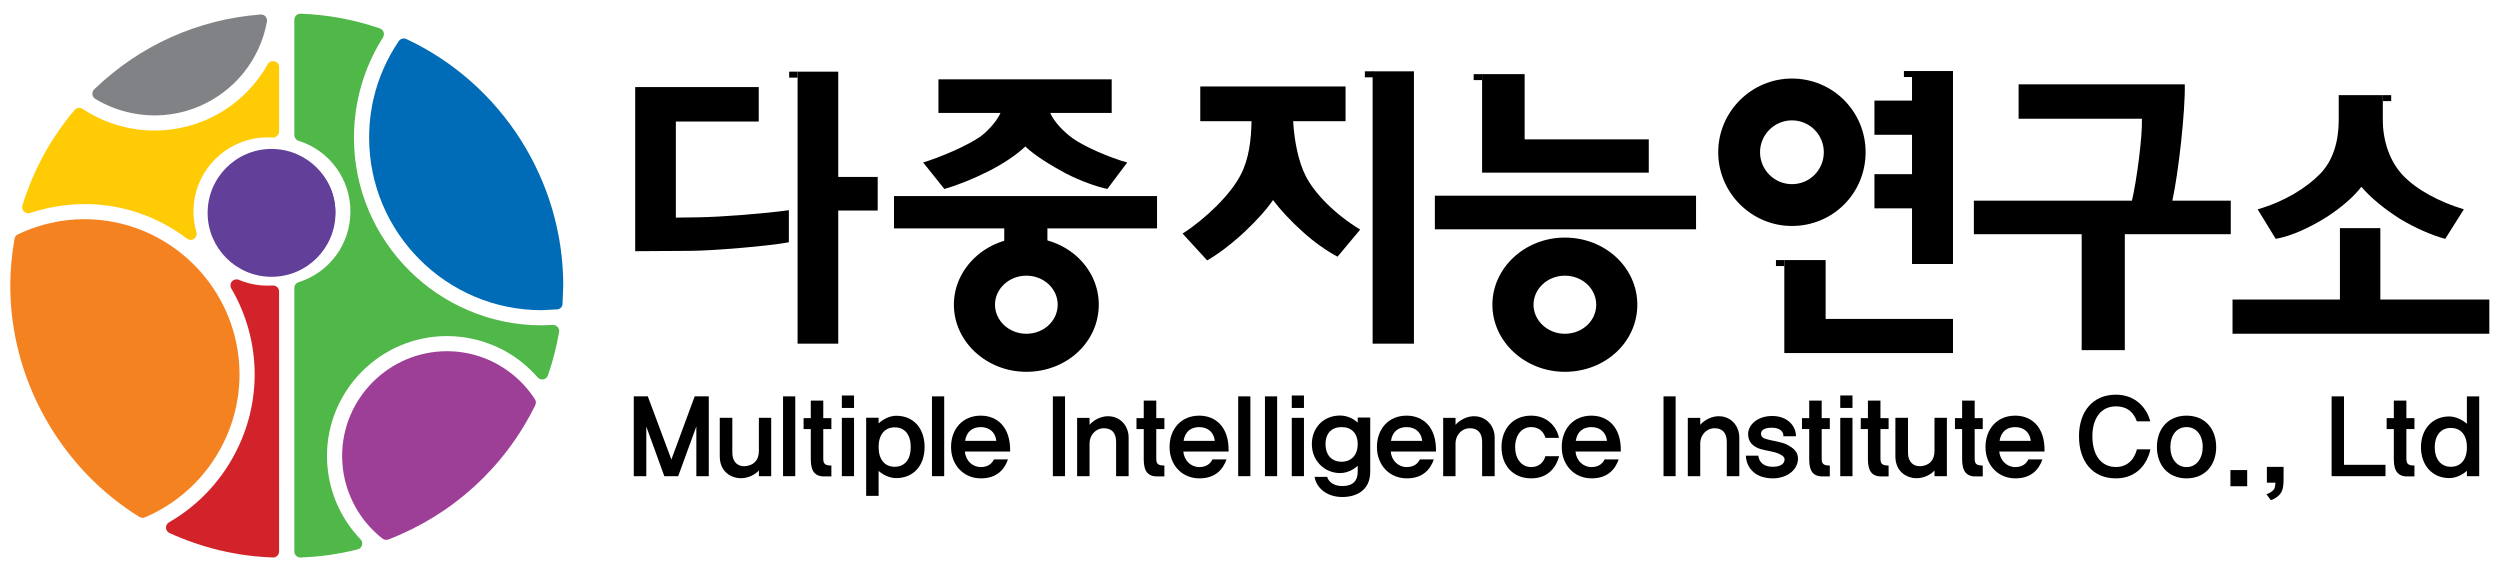 <?xml version="1.0" encoding="utf-8"?>
<!-- Generator: Adobe Illustrator 16.0.0, SVG Export Plug-In . SVG Version: 6.00 Build 0)  -->
<!DOCTYPE svg PUBLIC "-//W3C//DTD SVG 1.1//EN" "http://www.w3.org/Graphics/SVG/1.1/DTD/svg11.dtd">
<svg version="1.1" id="Layer_1" xmlns="http://www.w3.org/2000/svg" xmlns:xlink="http://www.w3.org/1999/xlink" x="0px" y="0px"
	 width="243.75px" height="55.5px" viewBox="0 0 243.75 55.5" enable-background="new 0 0 243.75 55.5" xml:space="preserve">
<rect x="232.326" y="9.277" width="0.815" height="0.58"/>
<polygon points="69.107,46.427 67.894,46.427 67.894,41.573 66.125,46.427 64.771,46.427 63.014,41.588 63.014,46.427 
	61.793,46.427 61.793,38.64 63.16,38.64 65.46,44.802 67.735,38.64 69.107,38.64 "/>
<path d="M75.192,46.427h-1.201v-0.563c-0.3,0.372-1.003,0.761-1.749,0.761c-0.991,0-2.065-0.659-2.065-2.123v-3.764h1.225v3.406
	c0,0.906,0.54,1.366,1.267,1.308c0.787-0.075,1.322-0.546,1.322-1.487v-3.227h1.201V46.427z"/>
<rect x="76.347" y="38.646" width="1.191" height="7.781"/>
<path d="M81.06,46.451h-0.757c-0.352,0-0.665-0.103-0.891-0.336c-0.229-0.256-0.36-0.696-0.36-1.289v-2.993H78.35v-1.063h0.702
	v-1.713h1.217v1.713h0.791v1.063h-0.791v2.873c0,0.28,0.042,0.458,0.193,0.558c0.117,0.088,0.322,0.125,0.598,0.125V46.451z"/>
<path d="M83.268,46.427H82.08v-5.688h1.188V46.427z M83.268,39.775H82.08V38.56h1.188V39.775z"/>
<path d="M87.233,45.511c0.987,0,1.564-0.717,1.564-1.924c0-1.205-0.578-1.921-1.564-1.921c-0.979,0-1.569,0.717-1.569,1.921
	C85.664,44.794,86.254,45.511,87.233,45.511z M87.383,40.537c1.647,0,2.764,1.172,2.764,3.05c0,1.866-1.138,3.028-2.764,3.028
	c-0.666,0-1.309-0.334-1.719-0.702v2.434h-1.213v-7.62h1.213v0.557C86.1,40.881,86.73,40.537,87.383,40.537z"/>
<rect x="90.867" y="38.646" width="1.192" height="7.781"/>
<path d="M94.1,42.985h3.044c-0.092-0.807-0.648-1.343-1.522-1.343C94.811,41.642,94.229,42.09,94.1,42.985z M98.487,44.022h-4.408
	c0.063,0.895,0.749,1.518,1.543,1.518c0.74,0,1.109-0.376,1.289-0.747h1.363c-0.331,0.964-1.067,1.847-2.635,1.847
	c-1.697,0-2.911-1.301-2.911-3.054c0-1.769,1.133-3.061,2.894-3.061C97.203,40.526,98.541,41.609,98.487,44.022z"/>
<rect x="102.653" y="38.646" width="1.188" height="7.781"/>
<path d="M110.042,46.427h-1.222v-3.354c0-0.882-0.442-1.32-1.188-1.32c-0.815,0-1.401,0.68-1.401,1.479v3.195h-1.212v-5.688h1.212
	v0.682c0.343-0.414,1.142-0.929,2.033-0.829c1.246,0.147,1.777,1.214,1.777,2.012V46.427z"/>
<path d="M113.526,46.451h-0.761c-0.355,0-0.666-0.103-0.887-0.336c-0.238-0.256-0.363-0.696-0.363-1.289v-2.993h-0.708v-1.063h0.708
	v-1.713h1.221v1.713h0.791v1.063h-0.791v2.873c0,0.28,0.042,0.458,0.185,0.558c0.121,0.088,0.321,0.125,0.606,0.125V46.451z"/>
<path d="M115.4,42.985h3.044c-0.087-0.807-0.645-1.343-1.518-1.343C116.111,41.642,115.53,42.09,115.4,42.985z M119.787,44.022
	h-4.408c0.063,0.895,0.753,1.518,1.547,1.518c0.744,0,1.108-0.376,1.284-0.747h1.372c-0.335,0.964-1.07,1.847-2.639,1.847
	c-1.702,0-2.911-1.301-2.911-3.054c0-1.769,1.133-3.061,2.894-3.061C118.499,40.526,119.85,41.609,119.787,44.022z"/>
<rect x="120.724" y="38.646" width="1.188" height="7.781"/>
<rect x="123.333" y="38.646" width="1.188" height="7.781"/>
<path d="M127.136,46.427h-1.188v-5.688h1.188V46.427z M127.136,39.775h-1.188V38.56h1.188V39.775z"/>
<path d="M130.807,45.018c0.928,0,1.568-0.628,1.568-1.71c0-1.104-0.64-1.666-1.568-1.666c-0.94,0-1.568,0.561-1.568,1.666
	C129.239,44.39,129.866,45.018,130.807,45.018z M133.597,40.706v5.286c0,1.842-1.385,2.467-2.718,2.467
	c-1.552,0-2.542-0.917-2.706-1.965h1.226c0.125,0.457,0.594,0.895,1.497,0.895c1.012,0,1.48-0.517,1.48-1.375v-0.602
	c-0.435,0.409-1.07,0.713-1.723,0.713c-1.484,0-2.748-1.173-2.748-2.816c0-1.642,1.167-2.794,2.748-2.794
	c0.666,0,1.31,0.291,1.723,0.694v-0.502H133.597z"/>
<path d="M135.621,42.985h3.044c-0.083-0.807-0.644-1.343-1.522-1.343C136.332,41.642,135.75,42.09,135.621,42.985z M140.008,44.022
	H135.6c0.063,0.895,0.757,1.518,1.543,1.518c0.745,0,1.116-0.376,1.292-0.747h1.363c-0.335,0.964-1.063,1.847-2.631,1.847
	c-1.702,0-2.915-1.301-2.915-3.054c0-1.769,1.129-3.061,2.89-3.061C138.729,40.526,140.066,41.609,140.008,44.022z"/>
<path d="M145.729,46.427h-1.222v-3.354c0-0.882-0.448-1.32-1.188-1.32c-0.815,0-1.405,0.68-1.405,1.479v3.195h-1.205v-5.688h1.205
	v0.682c0.351-0.414,1.146-0.929,2.033-0.829c1.242,0.147,1.782,1.214,1.782,2.012V46.427z"/>
<path d="M150.668,44.482h1.342c-0.313,1.196-1.171,2.158-2.718,2.158c-1.802,0-2.894-1.289-2.894-3.041
	c0-1.767,1.092-3.074,2.894-3.074c1.547,0,2.497,1.071,2.706,2.166h-1.322c-0.133-0.489-0.526-1.05-1.384-1.05
	c-0.949,0-1.567,0.805-1.567,1.958c0,1.125,0.618,1.94,1.567,1.94C150.032,45.541,150.526,45.074,150.668,44.482z"/>
<path d="M153.637,42.985h3.045c-0.088-0.807-0.648-1.343-1.523-1.343C154.349,41.642,153.772,42.09,153.637,42.985z M158.029,44.022
	h-4.417c0.071,0.895,0.757,1.518,1.547,1.518c0.746,0,1.113-0.376,1.289-0.747h1.372c-0.339,0.964-1.071,1.847-2.635,1.847
	c-1.698,0-2.915-1.301-2.915-3.054c0-1.769,1.133-3.061,2.889-3.061C156.737,40.526,158.087,41.609,158.029,44.022z"/>
<rect x="162.194" y="38.646" width="1.179" height="7.781"/>
<path d="M169.584,46.427h-1.222v-3.354c0-0.882-0.443-1.32-1.187-1.32c-0.812,0-1.402,0.68-1.402,1.479v3.195h-1.212v-5.688h1.212
	v0.682c0.347-0.414,1.146-0.929,2.037-0.829c1.243,0.147,1.773,1.214,1.773,2.012V46.427z"/>
<path d="M174.226,43.351c0.619,0.324,1.117,0.694,1.075,1.451c-0.067,1.111-1.179,1.838-2.442,1.838
	c-1.995,0-2.626-1.333-2.635-2.213h1.213c0.075,0.657,0.552,1.083,1.385,1.083c0.668,0,1.091-0.203,1.166-0.619
	c0.06-0.297-0.179-0.477-0.531-0.646c-0.557-0.245-1.33-0.312-1.803-0.462c-0.744-0.229-1.242-0.711-1.213-1.516
	c0.046-0.904,0.962-1.709,2.347-1.709c1.573,0,2.346,1.07,2.313,1.978h-1.222c0.034-0.391-0.256-0.836-1.142-0.836
	c-0.757,0-1.038,0.278-1.038,0.58c-0.012,0.404,0.348,0.479,0.711,0.582C172.867,42.995,173.708,43.083,174.226,43.351z"/>
<path d="M178.405,46.451h-0.761c-0.355,0-0.666-0.103-0.891-0.336c-0.23-0.256-0.355-0.696-0.355-1.289v-2.993h-0.707v-1.063h0.707
	v-1.713h1.217v1.713h0.791v1.063h-0.791v2.873c0,0.28,0.042,0.458,0.188,0.558c0.121,0.088,0.318,0.125,0.603,0.125V46.451z"/>
<path d="M180.617,46.427h-1.192v-5.688h1.192V46.427z M180.617,39.775h-1.192V38.56h1.192V39.775z"/>
<path d="M184.139,46.451h-0.762c-0.351,0-0.669-0.103-0.887-0.336c-0.234-0.256-0.368-0.696-0.368-1.289v-2.993h-0.698v-1.063h0.698
	v-1.713h1.222v1.713h0.795v1.063h-0.795v2.873c0,0.28,0.05,0.458,0.192,0.558c0.121,0.088,0.322,0.125,0.603,0.125V46.451z"/>
<path d="M189.822,46.427h-1.208v-0.563c-0.297,0.372-0.995,0.761-1.744,0.761c-0.987,0-2.07-0.659-2.07-2.123v-3.764h1.229v3.406
	c0,0.906,0.548,1.366,1.268,1.308c0.791-0.075,1.317-0.546,1.317-1.487v-3.227h1.208V46.427z"/>
<path d="M193.318,46.451h-0.753c-0.359,0-0.669-0.103-0.891-0.336c-0.233-0.256-0.368-0.696-0.368-1.289v-2.993h-0.698v-1.063h0.698
	v-1.713h1.225v1.713h0.787v1.063h-0.787v2.873c0,0.28,0.042,0.458,0.188,0.558c0.125,0.088,0.323,0.125,0.599,0.125V46.451z"/>
<path d="M194.958,42.985h3.044c-0.088-0.807-0.648-1.343-1.519-1.343C195.669,41.642,195.092,42.09,194.958,42.985z M199.341,44.022
	h-4.408c0.067,0.895,0.757,1.518,1.551,1.518c0.745,0,1.104-0.376,1.28-0.747h1.367c-0.326,0.964-1.066,1.847-2.63,1.847
	c-1.698,0-2.915-1.301-2.915-3.054c0-1.769,1.137-3.061,2.898-3.061C198.061,40.526,199.399,41.609,199.341,44.022z"/>
<path d="M208.349,43.809h1.317c-0.301,1.401-1.317,2.832-3.367,2.832c-2.271,0-3.597-1.645-3.597-4.104
	c0-2.413,1.342-4.056,3.597-4.056c2.041,0,3.074,1.463,3.35,2.601h-1.309c-0.259-0.746-0.812-1.461-2.041-1.461
	c-1.472,0-2.292,1.193-2.292,2.917c0,1.832,0.857,2.995,2.292,2.995C207.509,45.532,208.124,44.693,208.349,43.809z"/>
<path d="M213.188,45.541c0.975,0,1.578-0.858,1.578-1.954c0-1.154-0.615-1.945-1.578-1.945c-0.966,0-1.577,0.791-1.577,1.945
	C211.611,44.683,212.209,45.541,213.188,45.541z M213.188,40.526c1.811,0,2.89,1.292,2.89,3.061c0,1.752-1.079,3.054-2.89,3.054
	c-1.802,0-2.889-1.301-2.889-3.054C210.298,41.818,211.385,40.526,213.188,40.526z"/>
<rect x="217.466" y="45.833" width="1.635" height="1.576"/>
<path d="M222.648,45.521v1.142c0,0.567-0.029,1.09-0.292,1.441c-0.251,0.355-0.741,0.623-0.954,0.659l-0.431-0.583
	c0.209-0.03,0.539-0.234,0.707-0.427c0.134-0.131,0.167-0.502,0.175-0.69h-0.832v-1.541H222.648z"/>
<polygon points="232.585,46.427 227.332,46.427 227.332,38.646 228.541,38.646 228.541,45.319 232.585,45.319 "/>
<path d="M235.408,46.451h-0.752c-0.355,0-0.665-0.103-0.887-0.336c-0.238-0.256-0.372-0.696-0.372-1.289v-2.993h-0.699v-1.063h0.699
	v-1.713h1.225v1.713h0.786v1.063h-0.786v2.873c0,0.28,0.05,0.458,0.184,0.558c0.125,0.088,0.326,0.125,0.602,0.125V46.451z"/>
<path d="M238.95,45.511c0.983,0,1.572-0.695,1.572-1.901s-0.589-1.886-1.572-1.886c-0.987,0-1.564,0.754-1.564,1.886
	C237.386,44.725,237.963,45.511,238.95,45.511z M241.723,46.427h-1.201V45.9c-0.393,0.369-1.058,0.715-1.719,0.715
	c-1.626,0-2.76-1.226-2.76-3.005c0-1.792,1.134-3.006,2.76-3.006c0.661,0,1.326,0.37,1.719,0.713v-2.67h1.201V46.427z"/>
<path d="M81.729,17.252h3.848v3.274h-3.848v12.982h-3.964V6.985h3.964V17.252z M76.915,20.495v3.125
	c-1.815,0.359-7.511,0.838-9.656,0.838l-5.328,0.033V8.486h12.045v3.364h-8.08v9.368l2.237-0.031
	C70.378,21.154,74.494,20.826,76.915,20.495z"/>
<path d="M97.55,11.008h-6.051V7.737h16.892v3.271h-5.993c0.363,0.87,1.33,1.861,2.208,2.492c1.146,0.809,3.63,1.891,5.299,2.342
	l-1.937,2.581c-1.121-0.241-2.609-0.778-4.031-1.501c-1.485-0.812-2.994-1.71-3.969-2.641c-0.841,0.809-2.146,1.681-3.567,2.403
	c-1.485,0.75-3.12,1.409-4.329,1.739l-2.062-2.581c1.665-0.51,4.391-1.651,5.696-2.614C96.459,12.631,97.216,11.761,97.55,11.008z
	 M97.914,23.948v-1.682H87.165v-3.151h25.646v3.151h-10.689v1.621"/>
<path d="M133.83,33.509V6.954h4.028v26.555H133.83z M122.024,11.819h-4.997V8.428h14.165v3.392h-5.111
	c0.117,1.951,0.515,3.96,1.242,5.374c0.85,1.652,2.786,3.66,5.295,5.192l-2.208,2.641c-1.121-0.598-2.3-1.438-3.362-2.4
	c-1.179-1.05-2.208-2.163-2.931-3.123c-0.579,0.873-1.611,2.012-2.727,3.061c-1.242,1.171-2.631,2.224-3.693,2.823l-2.396-2.612
	c2.246-1.443,4.693-3.813,5.667-5.734C121.778,15.508,121.996,13.588,122.024,11.819z"/>
<rect x="139.899" y="19.08" width="25.465" height="3.278"/>
<polygon points="144.504,7.228 148.652,7.228 148.652,13.588 160.755,13.588 160.755,16.833 144.504,16.833 "/>
<path d="M100.068,32.542c-1.681,0-3.057-1.275-3.057-2.836c0-1.555,1.376-2.828,3.057-2.828c1.707,0,3.057,1.273,3.057,2.828
	C103.125,31.279,101.774,32.542,100.068,32.542z M100.064,23.164c-3.881,0-7.06,2.946-7.06,6.542c0,3.601,3.179,6.546,7.06,6.546
	c3.953,0,7.067-2.915,7.067-6.546C107.131,26.109,104.017,23.164,100.064,23.164z"/>
<path d="M152.571,32.542c-1.677,0-3.053-1.275-3.053-2.836c0-1.555,1.375-2.828,3.053-2.828c1.71,0,3.061,1.273,3.061,2.828
	C155.632,31.279,154.281,32.542,152.571,32.542z M152.571,23.164c-3.881,0-7.063,2.946-7.063,6.542c0,3.601,3.182,6.546,7.063,6.546
	c3.952,0,7.068-2.915,7.068-6.546C159.639,26.109,156.523,23.164,152.571,23.164z"/>
<path d="M174.711,17.955c-1.71,0-3.107-1.401-3.107-3.112c0-1.708,1.396-3.107,3.107-3.107c1.736,0,3.112,1.399,3.112,3.107
	C177.823,16.566,176.447,17.955,174.711,17.955z M174.711,7.658c-3.953,0-7.185,3.233-7.185,7.185c0,3.952,3.232,7.189,7.185,7.189
	c4.015,0,7.186-3.206,7.186-7.189C181.897,10.891,178.727,7.658,174.711,7.658z"/>
<polygon points="173.971,25.357 177.999,25.357 177.999,31.095 190.416,31.095 190.416,34.422 173.971,34.422 "/>
<polygon points="186.422,9.808 186.422,6.926 190.416,6.926 190.416,25.739 186.422,25.739 186.422,20.313 182.758,20.313 
	182.758,16.982 186.422,16.982 186.422,13.141 182.758,13.141 182.758,9.808 "/>
<path d="M207.864,19.565c0.459-1.92,1.037-6.273,0.97-7.986h-12.02v-3.36h16.202c0.059,2.551-0.607,8.615-1.213,11.347h5.697v3.27
	h-10.33v11.302h-4.207V22.835h-10.511v-3.27H207.864z"/>
<path d="M240.226,20.409l-1.816,2.879c-1.363-0.362-2.965-1.081-4.42-1.953c-1.452-0.926-2.811-2.009-3.756-3.122
	c-0.757,0.992-1.994,2.041-3.329,2.913c-1.665,1.05-3.48,1.893-5.022,2.162l-1.762-2.879c2.626-0.756,4.727-2.074,6.061-3.429
	c1.301-1.318,1.844-3.208,1.844-5.28V9.277h4.299V11.7c0,2.072,0.698,4.052,1.937,5.372
	C235.625,18.515,237.838,19.686,240.226,20.409z M228.143,29.207v-6.967h3.94v6.967h10.627v3.333h-25.039v-3.333H228.143z"/>
<rect x="76.944" y="6.985" width="0.82" height="0.583"/>
<rect x="133.074" y="6.954" width="0.82" height="0.585"/>
<rect x="143.684" y="7.228" width="0.82" height="0.581"/>
<rect x="185.631" y="6.926" width="0.82" height="0.585"/>
<rect x="173.156" y="25.357" width="0.815" height="0.583"/>
<path fill="#FFCB05" d="M26.767,5.974c-0.26-0.069-0.539,0.063-0.673,0.294l-0.159,0.278l-0.134,0.217
	c-0.005,0.006-0.168,0.268-0.168,0.268c-0.004,0.002-0.146,0.214-0.146,0.214l-0.179,0.259l-0.188,0.251l-0.16,0.205l-0.212,0.259
	l-0.155,0.18c0.004,0-0.122,0.138-0.122,0.138l-0.263,0.284c0.004,0-0.134,0.139-0.134,0.139l-0.268,0.267L23.55,9.461l-0.347,0.301
	l-0.251,0.213l-0.259,0.197l-0.197,0.147l-0.142,0.1l-0.334,0.225c0.004,0-0.155,0.103-0.155,0.103l-0.331,0.207l-0.171,0.1
	l-0.063,0.032c-0.034,0.021-0.268,0.15-0.268,0.15L20.79,11.36l-0.276,0.136c-0.004,0-0.246,0.115-0.246,0.115
	c-0.004,0.002-0.289,0.126-0.289,0.126l-0.251,0.102l-0.293,0.11l-0.251,0.09l-0.31,0.103l-0.251,0.075l-0.318,0.088
	c0.009-0.004-0.038,0.012-0.038,0.012l-0.217,0.052l-0.397,0.086L17.469,12.5l-0.296,0.048c-0.042,0.008-0.297,0.045-0.297,0.045
	l-0.452,0.059l-0.15,0.017c0.009,0-0.401,0.029-0.401,0.029l-0.096,0.004l-0.108,0.008l-0.619,0.017l-0.502-0.012l-0.184-0.011
	l-0.322-0.019l-0.221-0.023l-0.264-0.028c-0.004,0-0.263-0.031-0.263-0.031l-0.219-0.036l0,0l-0.292-0.048l-0.142-0.029
	c-1.652-0.32-3.195-0.954-4.588-1.877c-0.247-0.167-0.585-0.122-0.778,0.108c-2.325,2.748-4.031,5.88-5.09,9.308
	c-0.063,0.211-0.004,0.444,0.151,0.596c0.159,0.155,0.389,0.211,0.598,0.141c1.221-0.408,2.488-0.676,3.772-0.791l0.268-0.027
	c-0.004,0,0.402-0.025,0.402-0.025l0.836-0.029c3.646,0,7.11,1.169,10.016,3.371c0.205,0.16,0.485,0.162,0.689,0.019
	c0.213-0.146,0.31-0.408,0.234-0.654c-0.188-0.652-0.284-1.33-0.284-2.007c0-3.985,3.241-7.227,7.23-7.227l0.489,0.019
	c0.159,0.004,0.327-0.055,0.44-0.168c0.117-0.108,0.188-0.263,0.188-0.421V6.523C27.214,6.254,27.026,6.042,26.767,5.974z"/>
<path fill="#D2232A" d="M27.026,27.993c-0.113-0.109-0.281-0.17-0.44-0.159l-0.489,0.014c-0.97,0-1.919-0.188-2.806-0.566
	c-0.238-0.098-0.506-0.036-0.678,0.157c-0.167,0.19-0.192,0.468-0.063,0.688c1.493,2.539,2.279,5.441,2.279,8.389l-0.013,0.603
	l-0.008,0.198l-0.025,0.404l-0.021,0.234l-0.033,0.364c0-0.004-0.034,0.247-0.034,0.247c0,0.002-0.042,0.347-0.042,0.347
	l-0.042,0.255l-0.059,0.334l-0.051,0.251c0,0.004-0.087,0.417-0.087,0.417l-0.038,0.168l-0.138,0.535l-0.109,0.373l-0.055,0.188
	c-0.003,0-0.121,0.368-0.121,0.368l-0.063,0.178l-0.121,0.328c0,0.004-0.08,0.201-0.08,0.201c0,0.002-0.138,0.35-0.138,0.35
	l-0.071,0.166c0,0.001-0.164,0.374-0.164,0.374l-0.05,0.104c-1.46,3.139-3.811,5.702-6.784,7.421
	c-0.192,0.109-0.309,0.317-0.301,0.539c0.013,0.222,0.146,0.418,0.347,0.509c3.195,1.457,6.583,2.258,10.071,2.381
	c0.163,0.009,0.317-0.049,0.431-0.163c0.117-0.113,0.18-0.264,0.18-0.427V28.421C27.214,28.261,27.143,28.106,27.026,27.993z"/>
<path fill="#50B848" d="M54.37,31.882c-0.118-0.133-0.298-0.207-0.474-0.2l-1.083,0.036c-10.091,0-18.302-8.21-18.302-18.302
	l0.017-0.713c0,0.002,0.004-0.141,0.004-0.141l0.009-0.114L34.566,12l0.029-0.317c0,0.002,0.042-0.368,0.042-0.368l0.042-0.36
	l0.042-0.303l0.066-0.412l0.038-0.201c0.427-2.279,1.267-4.428,2.518-6.39c0.059-0.1,0.092-0.205,0.092-0.32
	c0-0.063-0.012-0.127-0.033-0.195c-0.059-0.167-0.192-0.302-0.364-0.363c-2.48-0.857-5.085-1.339-7.729-1.435
	c-0.159-0.004-0.313,0.055-0.43,0.168c-0.117,0.113-0.18,0.263-0.18,0.426v11.234c0,0.259,0.163,0.485,0.414,0.564
	c3.02,0.953,5.052,3.724,5.052,6.893c0,3.169-2.032,5.938-5.052,6.896c-0.251,0.078-0.414,0.303-0.414,0.565v25.683
	c0,0.163,0.063,0.313,0.18,0.427c0.117,0.113,0.271,0.172,0.43,0.163c1.87-0.062,3.743-0.331,5.567-0.792
	c0.201-0.048,0.364-0.202,0.422-0.405c0.059-0.204,0.004-0.425-0.143-0.573c-1.551-1.612-2.601-3.62-3.041-5.808
	c0-0.006-0.012-0.063-0.012-0.063c0,0.007-0.05-0.288-0.05-0.288l-0.059-0.368l-0.034-0.289l-0.042-0.414
	c0,0.006-0.008-0.088-0.008-0.088l-0.008-0.14l-0.021-0.654c0-6.457,5.253-11.706,11.706-11.706l0.724,0.023l0.254,0.022l0.44,0.047
	c0.004,0,0.343,0.045,0.343,0.045l0.318,0.055c0.009,0,0.409,0.08,0.409,0.08l0.059,0.016l0.059,0.008
	c2.438,0.561,4.588,1.852,6.223,3.731c0.143,0.159,0.352,0.234,0.561,0.194c0.209-0.039,0.372-0.186,0.448-0.383
	c0.472-1.361,0.84-2.781,1.087-4.232C54.544,32.196,54.487,32.016,54.37,31.882z"/>
<path fill="#808285" d="M25.884,1.603c-0.121-0.133-0.301-0.205-0.485-0.19C19.247,1.898,13.643,4.422,9.185,8.708
	C9.055,8.833,8.988,9.02,9.009,9.198c0.016,0.184,0.125,0.348,0.28,0.444c1.309,0.786,2.735,1.292,4.241,1.501
	c0.004,0.003,0.706,0.076,0.706,0.076l0.093,0.008c0.028,0,0.719,0.025,0.719,0.025l0.539-0.015l0.18-0.01l0.355-0.025l0.208-0.025
	c0.025-0.004,0.305-0.038,0.305-0.038l0.239-0.036l0.272-0.048l0.25-0.049l0.247-0.057c-0.004,0,0.264-0.065,0.264-0.065
	c0.004,0,0.221-0.06,0.221-0.06l0.285-0.088l0.184-0.059l0.31-0.107l0.121-0.049c0.004,0,0.356-0.138,0.356-0.138
	c3.496-1.477,5.968-4.568,6.645-8.277C26.06,1.925,26.005,1.741,25.884,1.603z"/>
<path fill="#F58220" d="M8.21,21.37l-0.857,0.025c-0.004,0-0.815,0.073-0.815,0.073c-1.652,0.193-3.263,0.657-4.797,1.38
	c-0.171,0.082-0.292,0.243-0.326,0.435C1.138,24.871,1,26.403,1,27.834C1,36.938,5.822,45.587,13.589,50.4
	c0.163,0.101,0.368,0.114,0.543,0.042c3.592-1.534,6.432-4.364,7.992-7.976c0-0.004,0.201-0.498,0.201-0.498
	c0.009-0.019,0.021-0.054,0.021-0.054c-0.005,0.004,0.167-0.454,0.167-0.454l0.029-0.09c0,0.004,0.143-0.423,0.143-0.423
	c0-0.004,0.033-0.127,0.033-0.127l0.117-0.399l0.042-0.161l0.092-0.375c0-0.004,0.046-0.201,0.046-0.201
	c0.004-0.038,0.066-0.347,0.066-0.347c0,0.002,0.03-0.159,0.03-0.159l0.066-0.393l0.051-0.338l0.025-0.218
	c0-0.004,0.042-0.384,0.042-0.384l0.013-0.185l0.024-0.437l0.013-0.136l0.008-0.573C23.354,28.165,16.562,21.37,8.21,21.37z"/>
<path fill="#9D3F97" d="M52.153,38.92c-1.276-1.965-3.196-3.446-5.408-4.173c0,0-0.021-0.008-0.029-0.01l-0.556-0.164l-0.092-0.022
	l-0.523-0.117l-0.242-0.042c-0.021-0.005-0.389-0.063-0.389-0.063c-0.004,0-0.28-0.033-0.28-0.033l-0.376-0.032l-0.669-0.022
	c-5.642,0-10.234,4.588-10.234,10.229l0.025,0.61l0.029,0.319l0.021,0.276c0,0.004,0.063,0.424,0.063,0.424l0.025,0.157l0.096,0.473
	l0.021,0.086c0,0.006,0.134,0.502,0.134,0.502c0.619,2.084,1.832,3.867,3.521,5.192c0.167,0.127,0.385,0.163,0.582,0.087
	c6.265-2.409,11.355-7.057,14.316-13.094C52.278,39.316,52.27,39.094,52.153,38.92z"/>
<path fill="#623F99" d="M29.561,15.506c-0.18-0.094-0.406-0.087-0.582,0.02c-0.172,0.108-0.28,0.296-0.28,0.506v9.18
	c0,0.203,0.108,0.398,0.28,0.502c0.175,0.108,0.402,0.117,0.582,0.021c1.928-0.993,3.128-2.955,3.128-5.115
	C32.688,18.457,31.488,16.5,29.561,15.506z"/>
<path fill="#623F99" d="M26.688,14.896l-0.59-0.027c-3.17,0-5.75,2.581-5.75,5.751c0,3.173,2.58,5.754,5.75,5.754l0.59-0.03
	c0.313-0.018,0.527-0.276,0.527-0.591V15.485C27.214,15.17,27,14.911,26.688,14.896z"/>
<path fill="#006CB7" d="M39.618,3.805c-0.263-0.122-0.577-0.033-0.74,0.205c-1.171,1.734-2.007,3.635-2.467,5.648
	c-0.004,0.016-0.012,0.052-0.012,0.052l-0.109,0.517l-0.025,0.146c0-0.004-0.075,0.458-0.075,0.458c0-0.004-0.033,0.224-0.033,0.224
	l-0.054,0.398c0,0.001-0.03,0.301-0.03,0.301c0,0.017-0.033,0.339-0.033,0.339c0,0.004-0.025,0.472-0.025,0.472l-0.012,0.184
	c0,0.002-0.013,0.667-0.013,0.667c0,9.28,7.549,16.827,16.825,16.827l1.493-0.076c0.309-0.014,0.527-0.242,0.539-0.547l0.071-1.786
	C54.917,17.584,48.911,8.152,39.618,3.805z"/>
<circle fill="#623F99" cx="26.476" cy="20.755" r="6.234"/>
</svg>
